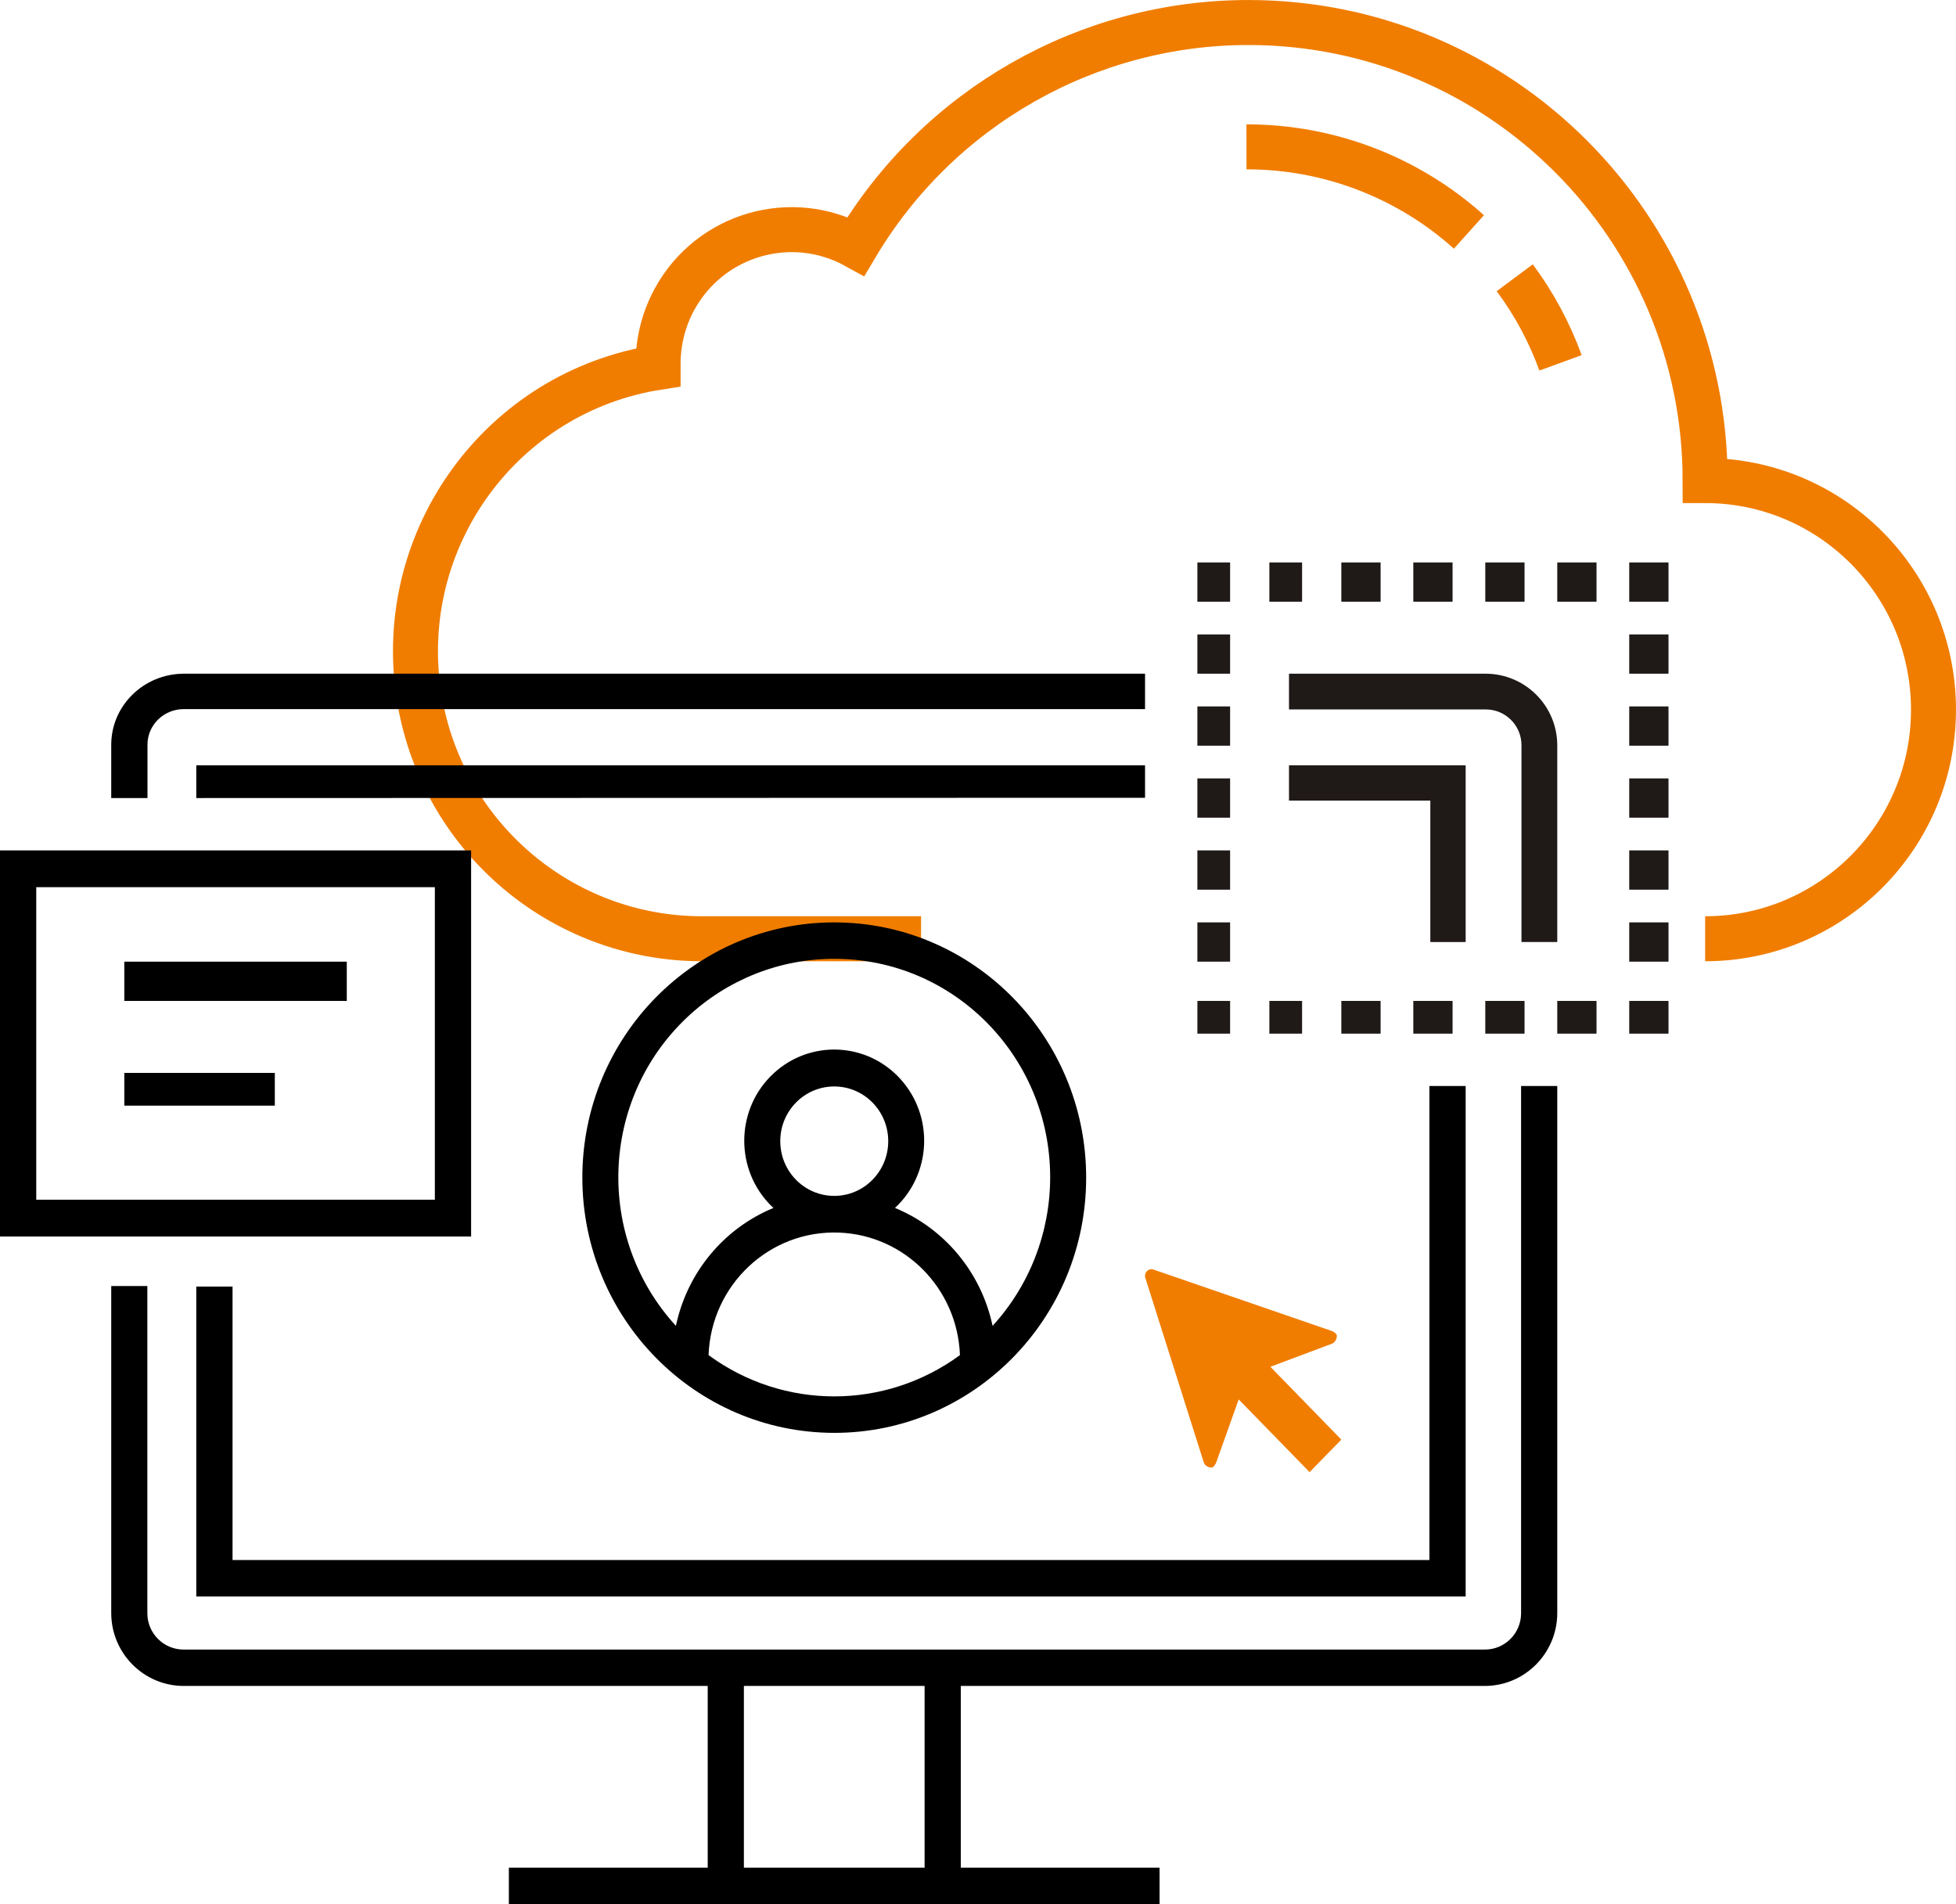 <svg xmlns="http://www.w3.org/2000/svg" xmlns:xlink="http://www.w3.org/1999/xlink" xml:space="preserve" overflow="hidden" viewBox="4 1.06 298.94 290.94"> 	<g transform="translate(-1581 -1297)"> 		<g> 			<path d="M1845.6 1441.5C1864.87 1441.5 1880.5 1425.83 1880.5 1406.5 1880.5 1387.16 1864.87 1371.49 1845.6 1371.49 1845.59 1332.83 1814.33 1301.49 1775.78 1301.5 1751.19 1301.51 1728.41 1314.49 1715.82 1335.68 1705.95 1330.24 1693.53 1333.85 1688.1 1343.76 1686.45 1346.78 1685.58 1350.17 1685.58 1353.62 1685.58 1353.82 1685.58 1353.99 1685.58 1354.19 1661.68 1357.91 1645.32 1380.35 1649.02 1404.32 1652.33 1425.71 1670.69 1441.49 1692.28 1441.5L1725.77 1441.5" stroke="#F07D00" stroke-width="6.875" stroke-linecap="butt" stroke-linejoin="miter" stroke-miterlimit="8" stroke-opacity="1" fill="none" fill-rule="evenodd"/> 			<path d="M1775.5 1320.5C1788.05 1320.48 1800.17 1325.12 1809.5 1333.5" stroke="#F07D00" stroke-width="6.875" stroke-linecap="butt" stroke-linejoin="miter" stroke-miterlimit="8" stroke-opacity="1" fill="none" fill-rule="evenodd"/> 			<path d="M1816.5 1340.5C1819.45 1344.46 1821.8 1348.84 1823.5 1353.5" stroke="#F07D00" stroke-width="6.875" stroke-linecap="butt" stroke-linejoin="miter" stroke-miterlimit="8" stroke-opacity="1" fill="none" fill-rule="evenodd"/> 			<path d="M1834 1451 1840 1451 1840 1456 1834 1456Z" fill="#1F1918" fill-rule="evenodd" fill-opacity="1"/> 			<path d="M1768 1384 1773 1384 1773 1390 1768 1390Z" fill="#1F1918" fill-rule="evenodd" fill-opacity="1"/> 			<path d="M1823 1384 1829 1384 1829 1390 1823 1390Z" fill="#1F1918" fill-rule="evenodd" fill-opacity="1"/> 			<path d="M1801 1384 1807 1384 1807 1390 1801 1390Z" fill="#1F1918" fill-rule="evenodd" fill-opacity="1"/> 			<path d="M1790 1384 1796 1384 1796 1390 1790 1390Z" fill="#1F1918" fill-rule="evenodd" fill-opacity="1"/> 			<path d="M1779 1384 1784 1384 1784 1390 1779 1390Z" fill="#1F1918" fill-rule="evenodd" fill-opacity="1"/> 			<path d="M1812 1384 1818 1384 1818 1390 1812 1390Z" fill="#1F1918" fill-rule="evenodd" fill-opacity="1"/> 			<path d="M1834 1384 1840 1384 1840 1390 1834 1390Z" fill="#1F1918" fill-rule="evenodd" fill-opacity="1"/> 			<path d="M1834 1406 1840 1406 1840 1412 1834 1412Z" fill="#1F1918" fill-rule="evenodd" fill-opacity="1"/> 			<path d="M1834 1428 1840 1428 1840 1434 1834 1434Z" fill="#1F1918" fill-rule="evenodd" fill-opacity="1"/> 			<path d="M1834 1417 1840 1417 1840 1423 1834 1423Z" fill="#1F1918" fill-rule="evenodd" fill-opacity="1"/> 			<path d="M1834 1439 1840 1439 1840 1445 1834 1445Z" fill="#1F1918" fill-rule="evenodd" fill-opacity="1"/> 			<path d="M1834 1395 1840 1395 1840 1401 1834 1401Z" fill="#1F1918" fill-rule="evenodd" fill-opacity="1"/> 			<path d="M1823 1451 1829 1451 1829 1456 1823 1456Z" fill="#1F1918" fill-rule="evenodd" fill-opacity="1"/> 			<path d="M1790 1451 1796 1451 1796 1456 1790 1456Z" fill="#1F1918" fill-rule="evenodd" fill-opacity="1"/> 			<path d="M1801 1451 1807 1451 1807 1456 1801 1456Z" fill="#1F1918" fill-rule="evenodd" fill-opacity="1"/> 			<path d="M1779 1451 1784 1451 1784 1456 1779 1456Z" fill="#1F1918" fill-rule="evenodd" fill-opacity="1"/> 			<path d="M1812 1451 1818 1451 1818 1456 1812 1456Z" fill="#1F1918" fill-rule="evenodd" fill-opacity="1"/> 			<path d="M1768 1451 1773 1451 1773 1456 1768 1456Z" fill="#1F1918" fill-rule="evenodd" fill-opacity="1"/> 			<path d="M1768 1428 1773 1428 1773 1434 1768 1434Z" fill="#1F1918" fill-rule="evenodd" fill-opacity="1"/> 			<path d="M1768 1439 1773 1439 1773 1445 1768 1445Z" fill="#1F1918" fill-rule="evenodd" fill-opacity="1"/> 			<path d="M1768 1395 1773 1395 1773 1401 1768 1401Z" fill="#1F1918" fill-rule="evenodd" fill-opacity="1"/> 			<path d="M1768 1417 1773 1417 1773 1423 1768 1423Z" fill="#1F1918" fill-rule="evenodd" fill-opacity="1"/> 			<path d="M1768 1406 1773 1406 1773 1412 1768 1412Z" fill="#1F1918" fill-rule="evenodd" fill-opacity="1"/> 			<path d="M1615 1415 1615 1420 1760 1419.96 1760 1415 1615 1415Z" fill="#000000" fill-rule="evenodd" fill-opacity="1"/> 			<path d="M1803.6 1442 1809 1442 1809 1420.39 1809 1415 1803.6 1415 1782 1415 1782 1420.39 1803.6 1420.39 1803.6 1442Z" fill="#1F1918" fill-rule="evenodd" fill-opacity="1"/> 			<path d="M1607.54 1411.83C1607.54 1408.84 1610.03 1406.41 1613.09 1406.41L1760 1406.41 1760 1401 1613.09 1401C1606.97 1401.02 1602.02 1405.86 1602 1411.83L1602 1420 1607.54 1420Z" fill="#000000" fill-rule="evenodd" fill-opacity="1"/> 			<path d="M1817.53 1411.92 1817.53 1442 1823 1442 1823 1411.92C1822.98 1405.9 1818.1 1401.02 1812.07 1401L1782 1401 1782 1406.46 1812.07 1406.46C1815.09 1406.46 1817.53 1408.9 1817.53 1411.92Z" fill="#1F1918" fill-rule="evenodd" fill-opacity="1"/> 			<path d="M1657 1428 1585 1428 1585 1487 1657 1487ZM1651.46 1481.38 1590.54 1481.38 1590.54 1433.62 1651.46 1433.62Z" fill="#000000" fill-rule="evenodd" fill-opacity="1"/> 			<path d="M1604 1445 1638 1445 1638 1451 1604 1451Z" fill="#000000" fill-rule="evenodd" fill-opacity="1"/> 			<path d="M1604 1462 1627 1462 1627 1467 1604 1467Z" fill="#000000" fill-rule="evenodd" fill-opacity="1"/> 			<path d="M1712.5 1517C1733.76 1517 1751 1499.54 1751 1478 1751 1456.46 1733.76 1439 1712.5 1439 1691.24 1439 1674 1456.46 1674 1478 1674.02 1499.53 1691.25 1516.98 1712.5 1517ZM1693.29 1505.12C1693.69 1494.37 1702.62 1485.99 1713.23 1486.4 1723.28 1486.78 1731.33 1494.95 1731.71 1505.12 1720.25 1513.53 1704.75 1513.53 1693.29 1505.12ZM1704.25 1472.43C1704.25 1467.81 1707.94 1464.07 1712.5 1464.07 1717.06 1464.07 1720.75 1467.81 1720.75 1472.43 1720.75 1477.04 1717.06 1480.79 1712.5 1480.79 1707.94 1480.79 1704.25 1477.04 1704.25 1472.43ZM1712.5 1444.57C1730.7 1444.54 1745.47 1459.46 1745.5 1477.89 1745.51 1486.33 1742.37 1494.46 1736.7 1500.65 1734.97 1492.51 1729.39 1485.77 1721.78 1482.63 1727.38 1477.44 1727.76 1468.63 1722.63 1462.95 1717.51 1457.28 1708.81 1456.89 1703.21 1462.09 1697.61 1467.28 1697.23 1476.1 1702.35 1481.77 1702.63 1482.07 1702.91 1482.36 1703.21 1482.63 1695.6 1485.77 1690.02 1492.51 1688.3 1500.65 1675.92 1487.13 1676.7 1466.02 1690.04 1453.48 1696.15 1447.74 1704.17 1444.56 1712.5 1444.57Z" fill="#000000" fill-rule="evenodd" fill-opacity="1"/> 			<path d="M1789.31 1502.17C1789.31 1501.93 1789.08 1501.69 1788.62 1501.46L1761.15 1492 1760.92 1492C1760.43 1492.03 1760.03 1492.44 1760 1492.95L1760 1493.18 1769 1521.59C1769.22 1522.03 1769.67 1522.31 1770.16 1522.3 1770.39 1522.3 1770.62 1522.06 1770.85 1521.59L1774.3 1511.92C1774.31 1511.91 1774.32 1511.91 1774.34 1511.92 1774.34 1511.92 1774.34 1511.92 1774.34 1511.92L1785.15 1523 1790 1518.03 1779.19 1506.94C1779.17 1506.93 1779.17 1506.91 1779.18 1506.89 1779.18 1506.89 1779.19 1506.89 1779.19 1506.89L1788.63 1503.35C1789.05 1503.12 1789.32 1502.66 1789.31 1502.17Z" fill="#F07D00" fill-rule="evenodd" fill-opacity="1"/> 			<path d="M1817.47 1544.56C1817.47 1547.62 1815 1550.11 1811.95 1550.11L1613.05 1550.11C1610 1550.11 1607.52 1547.62 1607.52 1544.56L1607.52 1494.56 1602 1494.56 1602 1544.56C1602.02 1550.68 1606.96 1555.65 1613.05 1555.67L1693.16 1555.67 1693.16 1583.44 1662.77 1583.44 1662.77 1589 1762.22 1589 1762.22 1583.44 1731.84 1583.44 1731.84 1555.67 1811.95 1555.67C1818.04 1555.65 1822.98 1550.68 1823 1544.56L1823 1464 1817.47 1464ZM1726.31 1583.44 1698.69 1583.44 1698.69 1555.67 1726.31 1555.67Z" fill="#000000" fill-rule="evenodd" fill-opacity="1"/> 			<path d="M1615 1494.65 1615 1536.43 1615 1542 1620.54 1542 1803.46 1542 1809 1542 1809 1536.43 1809 1464 1803.46 1464 1803.46 1536.43 1620.54 1536.43 1620.54 1494.65 1615 1494.65Z" fill="#000000" fill-rule="evenodd" fill-opacity="1"/> 		</g> 	</g> </svg>